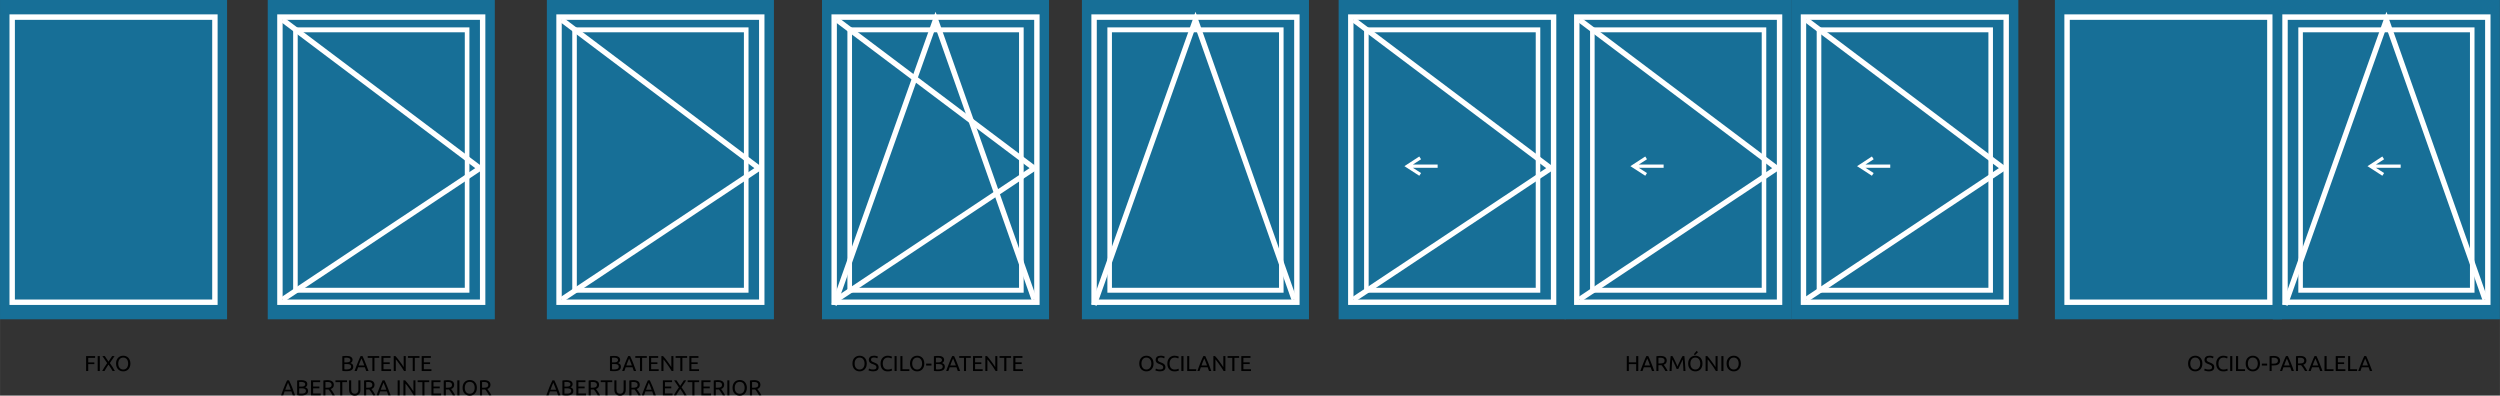 <?xml version="1.0" encoding="UTF-8"?>
<!DOCTYPE svg PUBLIC "-//W3C//DTD SVG 1.1//EN" "http://www.w3.org/Graphics/SVG/1.1/DTD/svg11.dtd">
<!-- Creator: CorelDRAW Home & Student X7 -->
<svg xmlns="http://www.w3.org/2000/svg" xml:space="preserve" width="326.241mm" height="51.628mm" version="1.1" style="shape-rendering:geometricPrecision; text-rendering:geometricPrecision; image-rendering:optimizeQuality; fill-rule:evenodd; clip-rule:evenodd"
viewBox="0 0 35146 5562"
 xmlns:xlink="http://www.w3.org/1999/xlink">
 <rect x="0" y="0" width="35146" height="5562" fill="#333333" stroke="none"/>
 <defs>
  <style type="text/css">
   <![CDATA[
    .fil0 {fill:#176F97}
    .fil2 {fill:black;fill-rule:nonzero}
    .fil1 {fill:white;fill-rule:nonzero}
   ]]>
  </style>
 </defs>
 <g id="Layer_x0020_1">
  <rect class="fil0" width="3192" height="4489"/>
  <path class="fil1" d="M171 202l2850 0 38 0 0 38 0 4009 0 38 -38 0 -2850 0 -38 0 0 -38 0 -4009 0 -38 38 0zm2812 77l-2774 0 0 3932 2774 0 0 -3932z"/>
  <rect class="fil0" x="3764" width="3192" height="4489"/>
  <path class="fil1" d="M3935 202l2850 0 38 0 0 38 0 4009 0 38 -38 0 -2850 0 -38 0 0 -38 0 -4009 0 -38 38 0zm2812 77l-2774 0 0 3932 2774 0 0 -3932z"/>
  <path class="fil1" d="M4153 385l2413 0 33 0 0 34 0 3661 0 35 -33 0 -2413 0 -32 0 0 -35 0 -3661 0 -34 32 0zm2381 69l-2349 0 0 3592 2349 0 0 -3592z"/>
  <polygon class="fil1" points="3995,248 6770,2336 6813,2368 6768,2397 3994,4242 3952,4179 6681,2364 3950,309 "/>
  <rect class="fil0" x="7688" width="3192" height="4489"/>
  <path class="fil1" d="M7859 202l2850 0 38 0 0 38 0 4009 0 38 -38 0 -2850 0 -38 0 0 -38 0 -4009 0 -38 38 0zm2812 77l-2774 0 0 3932 2774 0 0 -3932z"/>
  <path class="fil1" d="M8077 385l2413 0 33 0 0 34 0 3661 0 35 -33 0 -2413 0 -32 0 0 -35 0 -3661 0 -34 32 0zm2381 69l-2349 0 0 3592 2349 0 0 -3592z"/>
  <polygon class="fil1" points="7919,248 10694,2336 10737,2368 10692,2397 7918,4242 7876,4179 10605,2364 7874,309 "/>
  <rect class="fil0" x="11556" width="3192" height="4489"/>
  <path class="fil1" d="M11727 202l2850 0 38 0 0 38 0 4009 0 38 -38 0 -2850 0 -38 0 0 -38 0 -4009 0 -38 38 0zm2812 77l-2774 0 0 3932 2774 0 0 -3932z"/>
  <path class="fil1" d="M11945 385l2414 0 32 0 0 34 0 3661 0 35 -32 0 -2414 0 -32 0 0 -35 0 -3661 0 -34 32 0zm2381 69l-2348 0 0 3592 2348 0 0 -3592z"/>
  <polygon class="fil1" points="11788,248 14562,2336 14605,2368 14560,2397 11786,4242 11744,4179 14474,2364 11742,309 "/>
  <polygon class="fil1" points="11691,4274 13116,266 13152,165 13188,266 14575,4198 14503,4223 13152,392 11763,4299 "/>
  <rect class="fil0" x="15210" width="3192" height="4489"/>
  <path class="fil1" d="M15381 202l2851 0 38 0 0 38 0 4009 0 38 -38 0 -2851 0 -38 0 0 -38 0 -4009 0 -38 38 0zm2813 77l-2775 0 0 3932 2775 0 0 -3932z"/>
  <path class="fil1" d="M15600 385l2413 0 32 0 0 34 0 3661 0 35 -32 0 -2413 0 -32 0 0 -35 0 -3661 0 -34 32 0zm2381 69l-2349 0 0 3592 2349 0 0 -3592z"/>
  <polygon class="fil1" points="15345,4274 16771,266 16807,165 16842,266 18229,4198 18158,4223 16806,392 15417,4299 "/>
  <rect class="fil0" x="18819" width="3192" height="4489"/>
  <path class="fil1" d="M18990 202l2851 0 38 0 0 38 0 4009 0 38 -38 0 -2851 0 -38 0 0 -38 0 -4009 0 -38 38 0zm2813 77l-2775 0 0 3932 2775 0 0 -3932z"/>
  <path class="fil1" d="M19209 385l2413 0 32 0 0 34 0 3661 0 35 -32 0 -2413 0 -32 0 0 -35 0 -3661 0 -34 32 0zm2381 69l-2349 0 0 3592 2349 0 0 -3592z"/>
  <polygon class="fil1" points="19051,248 21825,2336 21868,2368 21824,2397 19049,4242 19007,4179 21737,2364 19006,309 "/>
  <polygon class="fil1" points="19773,2355 19953,2471 19978,2433 19863,2359 20211,2359 20211,2313 19863,2313 19978,2239 19965,2219 19953,2200 19773,2317 19744,2336 "/>
  <rect class="fil0" x="21996" width="3192" height="4489"/>
  <path class="fil1" d="M22167 202l2851 0 38 0 0 38 0 4009 0 38 -38 0 -2851 0 -38 0 0 -38 0 -4009 0 -38 38 0zm2813 77l-2775 0 0 3932 2775 0 0 -3932z"/>
  <path class="fil1" d="M22386 385l2413 0 32 0 0 34 0 3661 0 35 -32 0 -2413 0 -32 0 0 -35 0 -3661 0 -34 32 0zm2381 69l-2349 0 0 3592 2349 0 0 -3592z"/>
  <polygon class="fil1" points="22228,248 25002,2336 25045,2368 25001,2397 22226,4242 22184,4179 24914,2364 22183,309 "/>
  <polygon class="fil1" points="22950,2355 23130,2471 23154,2433 23039,2359 23388,2359 23388,2313 23039,2313 23154,2239 23142,2219 23130,2200 22950,2317 22921,2336 "/>
  <rect class="fil0" x="25183" width="3192" height="4489"/>
  <path class="fil1" d="M25354 202l2850 0 38 0 0 38 0 4009 0 38 -38 0 -2850 0 -38 0 0 -38 0 -4009 0 -38 38 0zm2812 77l-2774 0 0 3932 2774 0 0 -3932z"/>
  <path class="fil1" d="M25573 385l2413 0 32 0 0 34 0 3661 0 35 -32 0 -2413 0 -33 0 0 -35 0 -3661 0 -34 33 0zm2381 69l-2349 0 0 3592 2349 0 0 -3592z"/>
  <polygon class="fil1" points="25415,248 28189,2336 28232,2368 28187,2397 25413,4242 25371,4179 28101,2364 25369,309 "/>
  <polygon class="fil1" points="26137,2355 26316,2471 26341,2433 26226,2359 26574,2359 26574,2313 26226,2313 26341,2239 26329,2219 26316,2200 26137,2317 26107,2336 "/>
  <rect class="fil0" x="28889" width="3192" height="4489"/>
  <path class="fil1" d="M29060 202l2851 0 38 0 0 38 0 4009 0 38 -38 0 -2851 0 -38 0 0 -38 0 -4009 0 -38 38 0zm2813 77l-2775 0 0 3932 2775 0 0 -3932z"/>
  <rect class="fil0" x="31953" width="3192" height="4489"/>
  <path class="fil1" d="M32124 202l2851 0 38 0 0 38 0 4009 0 38 -38 0 -2851 0 -38 0 0 -38 0 -4009 0 -38 38 0zm2813 77l-2775 0 0 3932 2775 0 0 -3932z"/>
  <path class="fil1" d="M32343 385l2413 0 32 0 0 34 0 3661 0 35 -32 0 -2413 0 -32 0 0 -35 0 -3661 0 -34 32 0zm2381 69l-2349 0 0 3592 2349 0 0 -3592z"/>
  <polygon class="fil1" points="32089,4274 33514,266 33550,165 33585,266 34973,4198 34901,4223 33549,392 32160,4299 "/>
  <polygon class="fil1" points="33313,2355 33492,2471 33517,2433 33402,2359 33750,2359 33750,2313 33402,2313 33517,2239 33504,2219 33492,2200 33313,2317 33283,2336 "/>
  <polygon class="fil2" points="1210,5216 1210,5006 1337,5006 1337,5031 1240,5031 1240,5095 1326,5095 1326,5119 1240,5119 1240,5216 "/>
  <polygon id="1" class="fil2" points="1373,5006 1403,5006 1403,5216 1373,5216 "/>
  <path id="2" class="fil2" d="M1582 5216c-3,-6 -7,-12 -11,-20 -4,-7 -9,-15 -14,-23 -5,-8 -11,-16 -16,-24 -5,-8 -11,-15 -16,-23 -5,8 -10,15 -16,23 -5,8 -10,16 -15,24 -5,8 -10,16 -14,23 -5,8 -8,14 -11,20l-33 0c9,-17 20,-36 32,-54 12,-18 25,-37 38,-57l-67 -99 34 0 52 78 51 -78 34 0 -66 98c13,20 26,39 39,57 12,19 23,37 32,55l-33 0z"/>
  <path id="3" class="fil2" d="M1631 5111c0,-18 3,-34 8,-48 6,-14 13,-25 22,-34 9,-9 20,-16 32,-21 13,-5 26,-7 40,-7 13,0 26,2 38,7 12,5 23,12 32,21 9,9 16,20 21,34 6,14 9,30 9,48 0,18 -3,34 -9,48 -5,13 -12,25 -21,34 -9,9 -20,16 -32,21 -12,5 -25,7 -38,7 -14,0 -27,-2 -40,-7 -12,-5 -23,-12 -32,-21 -9,-9 -16,-21 -22,-34 -5,-14 -8,-30 -8,-48zm31 0c0,13 2,24 5,35 3,10 8,19 14,26 6,8 13,13 22,17 8,4 18,6 29,6 11,0 20,-2 29,-6 8,-4 16,-9 22,-17 6,-7 10,-16 13,-26 4,-11 5,-22 5,-35 0,-13 -1,-24 -5,-35 -3,-10 -7,-19 -13,-26 -6,-8 -14,-13 -22,-17 -9,-4 -18,-6 -29,-6 -11,0 -21,2 -29,6 -9,4 -16,9 -22,17 -6,7 -11,16 -14,26 -3,11 -5,22 -5,35z"/>
  <path class="fil2" d="M4869 5218c-4,0 -9,0 -14,0 -5,0 -10,-1 -15,-1 -5,0 -10,-1 -14,-1 -5,-1 -10,-2 -14,-3l0 -204c4,-1 9,-2 14,-3 4,0 9,-1 14,-1 5,-1 10,-1 15,-1 5,0 10,0 14,0 12,0 23,1 34,2 11,2 20,5 28,10 7,4 14,10 18,17 5,7 7,16 7,26 0,12 -3,21 -8,28 -6,8 -13,13 -22,17 12,4 22,9 29,17 7,8 11,19 11,34 0,21 -8,37 -23,47 -16,11 -40,16 -74,16zm-28 -100l0 74c3,1 5,1 8,1 3,0 6,0 10,1 3,0 7,0 12,0 9,0 17,-1 25,-2 7,-1 14,-3 20,-6 6,-3 11,-7 14,-12 4,-5 6,-11 6,-19 0,-7 -2,-13 -4,-17 -3,-5 -7,-9 -12,-12 -5,-3 -11,-5 -17,-6 -7,-1 -15,-2 -24,-2l-38 0zm0 -23l31 0c8,0 15,-1 21,-2 7,-1 12,-3 17,-5 5,-3 8,-7 11,-11 3,-4 4,-9 4,-16 0,-6 -1,-11 -4,-15 -3,-4 -7,-8 -12,-10 -5,-3 -10,-5 -17,-6 -7,-1 -14,-2 -21,-2 -8,0 -14,0 -18,1 -4,0 -8,0 -12,0l0 66z"/>
  <path id="1" class="fil2" d="M5148 5216c-3,-9 -6,-18 -9,-26 -3,-9 -6,-18 -10,-27l-95 0 -19 53 -31 0c8,-22 16,-42 23,-61 7,-19 14,-37 21,-54 6,-17 13,-34 20,-49 7,-16 14,-31 21,-46l27 0c7,15 14,30 21,46 7,15 13,32 20,49 7,17 14,35 21,54 7,19 15,39 23,61l-33 0zm-27 -78c-7,-17 -13,-34 -19,-51 -7,-16 -14,-32 -20,-47 -7,15 -14,31 -21,47 -6,17 -12,34 -19,51l79 0z"/>
  <polygon id="2" class="fil2" points="5331,5006 5331,5031 5264,5031 5264,5216 5235,5216 5235,5031 5169,5031 5169,5006 "/>
  <polygon id="3" class="fil2" points="5362,5216 5362,5006 5490,5006 5490,5031 5391,5031 5391,5094 5479,5094 5479,5118 5391,5118 5391,5191 5498,5191 5498,5216 "/>
  <path id="4" class="fil2" d="M5680 5216c-5,-7 -10,-15 -16,-25 -5,-9 -12,-19 -18,-29 -7,-10 -14,-20 -21,-30 -7,-11 -15,-21 -22,-30 -7,-10 -14,-19 -20,-28 -7,-8 -13,-16 -19,-22l0 164 -29 0 0 -210 24 0c9,10 19,22 30,35 11,14 22,28 32,42 11,14 21,28 31,42 9,14 17,26 23,37l0 -156 29 0 0 210 -24 0z"/>
  <polygon id="5" class="fil2" points="5897,5006 5897,5031 5831,5031 5831,5216 5802,5216 5802,5031 5735,5031 5735,5006 "/>
  <polygon id="6" class="fil2" points="5928,5216 5928,5006 6057,5006 6057,5031 5958,5031 5958,5094 6046,5094 6046,5118 5958,5118 5958,5191 6065,5191 6065,5216 "/>
  <path id="7" class="fil2" d="M4116 5557c-3,-9 -7,-18 -10,-27 -3,-8 -6,-17 -9,-27l-96 0 -19 54 -31 0c9,-22 16,-43 23,-62 7,-19 14,-37 21,-54 7,-17 14,-33 20,-48 7,-16 14,-31 21,-46l27 0c8,15 15,30 21,46 7,15 14,31 21,48 6,17 13,35 20,54 7,19 15,40 23,62l-32 0zm-28 -78c-6,-17 -13,-35 -19,-51 -6,-17 -13,-32 -20,-48 -7,16 -14,31 -20,48 -7,16 -13,34 -19,51l78 0z"/>
  <path id="8" class="fil2" d="M4234 5559c-5,0 -9,0 -14,0 -5,0 -10,-1 -15,-1 -5,-1 -10,-1 -15,-2 -5,0 -9,-1 -13,-2l0 -204c4,-1 8,-2 13,-3 5,0 10,-1 15,-1 5,-1 10,-1 15,-1 5,0 9,-1 13,-1 12,0 24,1 35,3 10,2 19,5 27,9 8,5 14,11 19,18 4,7 6,15 6,26 0,11 -2,21 -8,28 -5,8 -13,13 -22,17 13,3 22,9 30,17 7,8 11,19 11,34 0,21 -8,37 -24,47 -15,11 -40,16 -73,16zm-28 -100l0 74c2,0 5,1 8,1 3,0 6,0 9,0 4,0 8,0 12,0 9,0 17,0 25,-1 8,-1 15,-3 21,-6 6,-3 10,-7 14,-12 3,-5 5,-11 5,-19 0,-7 -1,-13 -4,-18 -2,-4 -6,-8 -11,-11 -5,-3 -11,-5 -18,-6 -7,-1 -15,-2 -23,-2l-38 0zm0 -24l31 0c7,0 14,0 21,-1 6,-1 12,-3 17,-6 4,-2 8,-6 11,-10 3,-4 4,-10 4,-16 0,-6 -2,-11 -4,-15 -3,-5 -7,-8 -12,-10 -5,-3 -11,-5 -18,-6 -6,-1 -13,-2 -21,-2 -7,0 -13,0 -17,0 -5,1 -9,1 -12,1l0 65z"/>
  <polygon id="9" class="fil2" points="4372,5557 4372,5347 4501,5347 4501,5372 4402,5372 4402,5434 4490,5434 4490,5459 4402,5459 4402,5532 4508,5532 4508,5557 "/>
  <path id="10" class="fil2" d="M4649 5469c3,4 7,9 12,16 5,7 10,14 16,22 5,8 10,16 15,25 5,9 10,17 14,25l-33 0c-4,-7 -8,-15 -13,-23 -5,-8 -10,-16 -14,-23 -5,-7 -10,-14 -15,-20 -5,-6 -9,-12 -13,-16 -2,0 -5,0 -8,0 -3,0 -5,0 -8,0l-27 0 0 82 -29 0 0 -207c8,-2 17,-4 28,-4 10,-1 19,-2 28,-2 29,0 52,6 67,17 16,11 24,28 24,50 0,14 -4,26 -11,36 -8,10 -19,17 -33,22zm-45 -99c-12,0 -22,1 -29,1l0 80 21 0c10,0 20,-1 28,-2 8,-1 15,-3 20,-6 6,-3 10,-7 13,-12 3,-5 5,-12 5,-20 0,-8 -2,-15 -5,-20 -3,-5 -7,-9 -12,-12 -5,-4 -11,-6 -18,-7 -7,-1 -15,-2 -23,-2z"/>
  <polygon id="11" class="fil2" points="4878,5347 4878,5372 4812,5372 4812,5557 4782,5557 4782,5372 4716,5372 4716,5347 "/>
  <path id="12" class="fil2" d="M4987 5562c-13,0 -25,-2 -36,-7 -10,-4 -18,-10 -24,-17 -7,-7 -12,-16 -15,-26 -3,-10 -5,-21 -5,-33l0 -132 30 0 0 129c0,21 5,36 14,45 9,10 21,15 36,15 8,0 15,-1 21,-4 6,-2 11,-6 16,-11 4,-4 8,-11 10,-18 3,-8 4,-17 4,-27l0 -129 29 0 0 132c0,12 -1,23 -4,33 -4,10 -8,19 -15,26 -7,7 -15,13 -25,17 -10,5 -22,7 -36,7z"/>
  <path id="13" class="fil2" d="M5221 5469c3,4 7,9 12,16 5,7 11,14 16,22 5,8 10,16 15,25 6,9 10,17 14,25l-33 0c-4,-7 -8,-15 -13,-23 -5,-8 -9,-16 -14,-23 -5,-7 -10,-14 -15,-20 -4,-6 -9,-12 -13,-16 -2,0 -5,0 -8,0 -2,0 -5,0 -8,0l-26 0 0 82 -30 0 0 -207c8,-2 18,-4 28,-4 10,-1 20,-2 28,-2 30,0 52,6 68,17 15,11 23,28 23,50 0,14 -4,26 -11,36 -8,10 -18,17 -33,22zm-45 -99c-12,0 -22,1 -28,1l0 80 21 0c10,0 19,-1 27,-2 8,-1 15,-3 20,-6 6,-3 10,-7 13,-12 3,-5 5,-12 5,-20 0,-8 -2,-15 -5,-20 -3,-5 -7,-9 -12,-12 -5,-4 -11,-6 -18,-7 -7,-1 -15,-2 -23,-2z"/>
  <path id="14" class="fil2" d="M5459 5557c-4,-9 -7,-18 -10,-27 -3,-8 -6,-17 -10,-27l-95 0 -19 54 -31 0c8,-22 16,-43 23,-62 7,-19 14,-37 21,-54 7,-17 13,-33 20,-48 7,-16 14,-31 21,-46l27 0c7,15 14,30 21,46 7,15 13,31 20,48 7,17 14,35 21,54 7,19 15,40 23,62l-32 0zm-28 -78c-7,-17 -13,-35 -19,-51 -7,-17 -13,-32 -20,-48 -7,16 -14,31 -21,48 -6,16 -12,34 -19,51l79 0z"/>
  <polygon id="15" class="fil2" points="5590,5347 5619,5347 5619,5557 5590,5557 "/>
  <path id="16" class="fil2" d="M5816 5557c-5,-7 -10,-16 -16,-25 -5,-9 -12,-19 -18,-29 -7,-10 -14,-20 -21,-31 -7,-10 -14,-20 -21,-29 -8,-10 -14,-19 -21,-28 -7,-8 -13,-16 -19,-22l0 164 -29 0 0 -210 24 0c9,10 20,22 30,35 11,13 22,27 33,42 10,14 20,28 30,42 9,14 17,26 24,37l0 -156 28 0 0 210 -24 0z"/>
  <polygon id="17" class="fil2" points="6034,5347 6034,5372 5967,5372 5967,5557 5938,5557 5938,5372 5871,5372 5871,5347 "/>
  <polygon id="18" class="fil2" points="6065,5557 6065,5347 6193,5347 6193,5372 6094,5372 6094,5434 6182,5434 6182,5459 6094,5459 6094,5532 6201,5532 6201,5557 "/>
  <path id="19" class="fil2" d="M6341 5469c3,4 8,9 13,16 4,7 10,14 15,22 5,8 10,16 16,25 5,9 9,17 13,25l-32 0c-5,-7 -9,-15 -14,-23 -4,-8 -9,-16 -14,-23 -5,-7 -10,-14 -15,-20 -4,-6 -9,-12 -12,-16 -3,0 -6,0 -9,0 -2,0 -5,0 -8,0l-26 0 0 82 -30 0 0 -207c8,-2 18,-4 28,-4 10,-1 20,-2 28,-2 30,0 52,6 68,17 15,11 23,28 23,50 0,14 -4,26 -11,36 -8,10 -18,17 -33,22zm-44 -99c-13,0 -23,1 -29,1l0 80 21 0c10,0 19,-1 27,-2 8,-1 15,-3 21,-6 5,-3 9,-7 12,-12 3,-5 5,-12 5,-20 0,-8 -2,-15 -5,-20 -3,-5 -7,-9 -12,-12 -5,-4 -11,-6 -18,-7 -7,-1 -15,-2 -22,-2z"/>
  <polygon id="20" class="fil2" points="6429,5347 6459,5347 6459,5557 6429,5557 "/>
  <path id="21" class="fil2" d="M6503 5452c0,-18 2,-34 8,-48 5,-14 12,-25 22,-34 9,-10 20,-17 32,-21 12,-5 25,-7 39,-7 13,0 26,2 38,7 12,4 23,11 32,21 9,9 16,20 22,34 5,14 8,30 8,48 0,18 -3,34 -8,48 -6,13 -13,25 -22,34 -9,9 -20,16 -32,21 -12,5 -25,7 -38,7 -14,0 -27,-2 -39,-7 -12,-5 -23,-12 -32,-21 -10,-9 -17,-21 -22,-34 -6,-14 -8,-30 -8,-48zm31 0c0,13 1,24 5,35 3,10 7,19 13,26 6,8 14,13 22,17 9,4 19,6 29,6 11,0 21,-2 29,-6 9,-4 16,-9 22,-17 6,-7 11,-16 14,-26 3,-11 5,-22 5,-35 0,-13 -2,-25 -5,-35 -3,-10 -8,-19 -14,-27 -6,-7 -13,-13 -22,-16 -8,-4 -18,-6 -29,-6 -10,0 -20,2 -29,6 -8,3 -16,9 -22,16 -6,8 -10,17 -13,27 -4,10 -5,22 -5,35z"/>
  <path id="22" class="fil2" d="M6851 5469c3,4 7,9 12,16 5,7 10,14 15,22 6,8 11,16 16,25 5,9 10,17 13,25l-32 0c-4,-7 -8,-15 -13,-23 -5,-8 -10,-16 -15,-23 -4,-7 -9,-14 -14,-20 -5,-6 -9,-12 -13,-16 -3,0 -5,0 -8,0 -3,0 -6,0 -8,0l-27 0 0 82 -29 0 0 -207c8,-2 17,-4 28,-4 10,-1 19,-2 28,-2 29,0 52,6 67,17 16,11 24,28 24,50 0,14 -4,26 -12,36 -7,10 -18,17 -32,22zm-45 -99c-12,0 -22,1 -29,1l0 80 21 0c10,0 19,-1 28,-2 8,-1 15,-3 20,-6 6,-3 10,-7 13,-12 3,-5 5,-12 5,-20 0,-8 -2,-15 -5,-20 -3,-5 -7,-9 -12,-12 -5,-4 -12,-6 -19,-7 -7,-1 -14,-2 -22,-2z"/>
  <path class="fil2" d="M8632 5218c-5,0 -9,0 -14,0 -5,0 -10,-1 -15,-1 -5,0 -10,-1 -15,-1 -5,-1 -9,-2 -13,-3l0 -204c4,-1 8,-2 13,-3 5,0 10,-1 15,-1 5,-1 10,-1 15,-1 4,0 9,0 13,0 12,0 24,1 34,2 11,2 20,5 28,10 8,4 14,10 18,17 5,7 7,16 7,26 0,12 -3,21 -8,28 -5,8 -13,13 -22,17 12,4 22,9 30,17 7,8 11,19 11,34 0,21 -8,37 -24,47 -15,11 -40,16 -73,16zm-28 -100l0 74c2,1 5,1 8,1 2,0 6,0 9,1 4,0 8,0 12,0 9,0 17,-1 25,-2 8,-1 15,-3 21,-6 6,-3 10,-7 14,-12 3,-5 5,-11 5,-19 0,-7 -1,-13 -4,-17 -2,-5 -6,-9 -11,-12 -5,-3 -11,-5 -18,-6 -7,-1 -15,-2 -23,-2l-38 0zm0 -23l31 0c7,0 14,-1 21,-2 6,-1 12,-3 16,-5 5,-3 9,-7 12,-11 2,-4 4,-9 4,-16 0,-6 -2,-11 -4,-15 -3,-4 -7,-8 -12,-10 -5,-3 -11,-5 -18,-6 -6,-1 -13,-2 -21,-2 -7,0 -13,0 -18,1 -4,0 -8,0 -11,0l0 66z"/>
  <path id="1" class="fil2" d="M8911 5216c-4,-9 -7,-18 -10,-26 -3,-9 -6,-18 -9,-27l-96 0 -19 53 -31 0c9,-22 16,-42 23,-61 7,-19 14,-37 21,-54 7,-17 14,-34 20,-49 7,-16 14,-31 21,-46l27 0c8,15 15,30 21,46 7,15 14,32 21,49 6,17 13,35 20,54 7,19 15,39 23,61l-32 0zm-28 -78c-6,-17 -13,-34 -19,-51 -6,-16 -13,-32 -20,-47 -7,15 -14,31 -20,47 -7,17 -13,34 -19,51l78 0z"/>
  <polygon id="2" class="fil2" points="9093,5006 9093,5031 9027,5031 9027,5216 8997,5216 8997,5031 8931,5031 8931,5006 "/>
  <polygon id="3" class="fil2" points="9124,5216 9124,5006 9253,5006 9253,5031 9154,5031 9154,5094 9242,5094 9242,5118 9154,5118 9154,5191 9260,5191 9260,5216 "/>
  <path id="4" class="fil2" d="M9442 5216c-4,-7 -9,-15 -15,-25 -6,-9 -12,-19 -19,-29 -7,-10 -14,-20 -21,-30 -7,-11 -14,-21 -21,-30 -7,-10 -14,-19 -21,-28 -7,-8 -13,-16 -18,-22l0 164 -29 0 0 -210 23 0c10,10 20,22 31,35 10,14 21,28 32,42 11,14 21,28 30,42 9,14 17,26 24,37l0 -156 29 0 0 210 -25 0z"/>
  <polygon id="5" class="fil2" points="9660,5006 9660,5031 9593,5031 9593,5216 9564,5216 9564,5031 9498,5031 9498,5006 "/>
  <polygon id="6" class="fil2" points="9691,5216 9691,5006 9819,5006 9819,5031 9720,5031 9720,5094 9808,5094 9808,5118 9720,5118 9720,5191 9827,5191 9827,5216 "/>
  <path id="7" class="fil2" d="M7845 5557c-3,-9 -6,-18 -9,-27 -3,-8 -7,-17 -10,-27l-95 0 -19 54 -31 0c8,-22 16,-43 23,-62 7,-19 14,-37 20,-54 7,-17 14,-33 21,-48 6,-16 13,-31 21,-46l27 0c7,15 14,30 21,46 6,15 13,31 20,48 7,17 14,35 21,54 7,19 14,40 23,62l-33 0zm-27 -78c-7,-17 -13,-35 -20,-51 -6,-17 -13,-32 -20,-48 -7,16 -13,31 -20,48 -6,16 -13,34 -19,51l79 0z"/>
  <path id="8" class="fil2" d="M7963 5559c-4,0 -9,0 -14,0 -5,0 -10,-1 -15,-1 -5,-1 -10,-1 -15,-2 -4,0 -9,-1 -13,-2l0 -204c4,-1 9,-2 13,-3 5,0 10,-1 15,-1 5,-1 10,-1 15,-1 5,0 9,-1 14,-1 12,0 23,1 34,3 10,2 20,5 28,9 7,5 13,11 18,18 4,7 7,15 7,26 0,11 -3,21 -9,28 -5,8 -12,13 -21,17 12,3 22,9 29,17 7,8 11,19 11,34 0,21 -8,37 -23,47 -16,11 -40,16 -74,16zm-28 -100l0 74c3,0 5,1 8,1 3,0 6,0 9,0 4,0 8,0 13,0 8,0 17,0 25,-1 7,-1 14,-3 20,-6 6,-3 11,-7 14,-12 4,-5 6,-11 6,-19 0,-7 -2,-13 -4,-18 -3,-4 -7,-8 -12,-11 -5,-3 -11,-5 -18,-6 -6,-1 -14,-2 -23,-2l-38 0zm0 -24l31 0c8,0 14,0 21,-1 6,-1 12,-3 17,-6 5,-2 8,-6 11,-10 3,-4 4,-10 4,-16 0,-6 -1,-11 -4,-15 -3,-5 -7,-8 -12,-10 -5,-3 -11,-5 -17,-6 -7,-1 -14,-2 -22,-2 -7,0 -13,0 -17,0 -4,1 -8,1 -12,1l0 65z"/>
  <polygon id="9" class="fil2" points="8102,5557 8102,5347 8230,5347 8230,5372 8131,5372 8131,5434 8219,5434 8219,5459 8131,5459 8131,5532 8238,5532 8238,5557 "/>
  <path id="10" class="fil2" d="M8378 5469c4,4 8,9 13,16 5,7 10,14 15,22 5,8 10,16 16,25 5,9 9,17 13,25l-32 0c-4,-7 -9,-15 -14,-23 -4,-8 -9,-16 -14,-23 -5,-7 -10,-14 -15,-20 -4,-6 -9,-12 -12,-16 -3,0 -6,0 -8,0 -3,0 -6,0 -9,0l-26 0 0 82 -30 0 0 -207c9,-2 18,-4 28,-4 10,-1 20,-2 28,-2 30,0 52,6 68,17 15,11 23,28 23,50 0,14 -4,26 -11,36 -7,10 -18,17 -33,22zm-44 -99c-13,0 -23,1 -29,1l0 80 21 0c10,0 19,-1 27,-2 8,-1 15,-3 21,-6 5,-3 9,-7 12,-12 4,-5 5,-12 5,-20 0,-8 -1,-15 -5,-20 -3,-5 -7,-9 -12,-12 -5,-4 -11,-6 -18,-7 -7,-1 -15,-2 -22,-2z"/>
  <polygon id="11" class="fil2" points="8607,5347 8607,5372 8541,5372 8541,5557 8511,5557 8511,5372 8445,5372 8445,5347 "/>
  <path id="12" class="fil2" d="M8717 5562c-14,0 -26,-2 -36,-7 -10,-4 -19,-10 -25,-17 -7,-7 -11,-16 -15,-26 -3,-10 -4,-21 -4,-33l0 -132 29 0 0 129c0,21 5,36 14,45 9,10 22,15 37,15 7,0 14,-1 20,-4 6,-2 12,-6 16,-11 5,-4 8,-11 10,-18 3,-8 4,-17 4,-27l0 -129 30 0 0 132c0,12 -2,23 -5,33 -3,10 -8,19 -15,26 -6,7 -15,13 -25,17 -10,5 -22,7 -35,7z"/>
  <path id="13" class="fil2" d="M8950 5469c4,4 8,9 13,16 5,7 10,14 15,22 5,8 11,16 16,25 5,9 9,17 13,25l-32 0c-4,-7 -9,-15 -13,-23 -5,-8 -10,-16 -15,-23 -5,-7 -10,-14 -14,-20 -5,-6 -9,-12 -13,-16 -3,0 -6,0 -8,0 -3,0 -6,0 -9,0l-26 0 0 82 -30 0 0 -207c9,-2 18,-4 28,-4 10,-1 20,-2 28,-2 30,0 52,6 68,17 15,11 23,28 23,50 0,14 -3,26 -11,36 -7,10 -18,17 -33,22zm-44 -99c-13,0 -22,1 -29,1l0 80 21 0c10,0 19,-1 27,-2 8,-1 15,-3 21,-6 5,-3 10,-7 13,-12 3,-5 4,-12 4,-20 0,-8 -1,-15 -4,-20 -3,-5 -7,-9 -13,-12 -5,-4 -11,-6 -18,-7 -7,-1 -14,-2 -22,-2z"/>
  <path id="14" class="fil2" d="M9188 5557c-4,-9 -7,-18 -10,-27 -3,-8 -6,-17 -9,-27l-96 0 -19 54 -31 0c9,-22 16,-43 23,-62 7,-19 14,-37 21,-54 7,-17 14,-33 20,-48 7,-16 14,-31 21,-46l27 0c8,15 15,30 21,46 7,15 14,31 21,48 6,17 13,35 20,54 7,19 15,40 23,62l-32 0zm-28 -78c-6,-17 -13,-35 -19,-51 -6,-17 -13,-32 -20,-48 -7,16 -14,31 -20,48 -7,16 -13,34 -19,51l78 0z"/>
  <polygon id="15" class="fil2" points="9319,5557 9319,5347 9448,5347 9448,5372 9348,5372 9348,5434 9437,5434 9437,5459 9348,5459 9348,5532 9455,5532 9455,5557 "/>
  <path id="16" class="fil2" d="M9619 5557c-3,-6 -7,-13 -11,-20 -4,-7 -9,-15 -14,-23 -5,-8 -10,-16 -16,-24 -5,-8 -10,-16 -16,-23 -5,7 -10,15 -15,23 -6,8 -11,16 -16,24 -5,8 -10,16 -14,23 -4,7 -8,14 -11,20l-33 0c10,-18 20,-36 32,-54 12,-19 25,-38 39,-57l-68 -99 34 0 52 78 52 -78 33 0 -66 98c14,19 27,39 39,57 12,19 23,37 32,55l-33 0z"/>
  <polygon id="17" class="fil2" points="9829,5347 9829,5372 9763,5372 9763,5557 9733,5557 9733,5372 9667,5372 9667,5347 "/>
  <polygon id="18" class="fil2" points="9860,5557 9860,5347 9989,5347 9989,5372 9890,5372 9890,5434 9978,5434 9978,5459 9890,5459 9890,5532 9996,5532 9996,5557 "/>
  <path id="19" class="fil2" d="M10137 5469c3,4 7,9 12,16 5,7 10,14 15,22 6,8 11,16 16,25 5,9 10,17 13,25l-32 0c-4,-7 -8,-15 -13,-23 -5,-8 -10,-16 -15,-23 -4,-7 -9,-14 -14,-20 -5,-6 -9,-12 -13,-16 -3,0 -5,0 -8,0 -3,0 -5,0 -8,0l-27 0 0 82 -29 0 0 -207c8,-2 17,-4 28,-4 10,-1 19,-2 28,-2 29,0 52,6 67,17 16,11 24,28 24,50 0,14 -4,26 -12,36 -7,10 -18,17 -32,22zm-45 -99c-12,0 -22,1 -29,1l0 80 21 0c10,0 19,-1 28,-2 8,-1 15,-3 20,-6 6,-3 10,-7 13,-12 3,-5 5,-12 5,-20 0,-8 -2,-15 -5,-20 -3,-5 -7,-9 -12,-12 -5,-4 -12,-6 -19,-7 -7,-1 -14,-2 -22,-2z"/>
  <polygon id="20" class="fil2" points="10225,5347 10254,5347 10254,5557 10225,5557 "/>
  <path id="21" class="fil2" d="M10298 5452c0,-18 3,-34 8,-48 6,-14 13,-25 22,-34 9,-10 20,-17 32,-21 13,-5 26,-7 39,-7 14,0 27,2 39,7 12,4 23,11 32,21 9,9 16,20 21,34 6,14 9,30 9,48 0,18 -3,34 -9,48 -5,13 -12,25 -21,34 -9,9 -20,16 -32,21 -12,5 -25,7 -39,7 -13,0 -26,-2 -39,-7 -12,-5 -23,-12 -32,-21 -9,-9 -16,-21 -22,-34 -5,-14 -8,-30 -8,-48zm31 0c0,13 2,24 5,35 3,10 8,19 14,26 6,8 13,13 22,17 8,4 18,6 29,6 11,0 20,-2 29,-6 8,-4 16,-9 22,-17 5,-7 10,-16 13,-26 4,-11 5,-22 5,-35 0,-13 -1,-25 -5,-35 -3,-10 -8,-19 -13,-27 -6,-7 -14,-13 -22,-16 -9,-4 -18,-6 -29,-6 -11,0 -21,2 -29,6 -9,3 -16,9 -22,16 -6,8 -11,17 -14,27 -3,10 -5,22 -5,35z"/>
  <path id="22" class="fil2" d="M10646 5469c4,4 8,9 13,16 5,7 10,14 15,22 5,8 11,16 16,25 5,9 9,17 13,25l-32 0c-4,-7 -9,-15 -14,-23 -4,-8 -9,-16 -14,-23 -5,-7 -10,-14 -14,-20 -5,-6 -9,-12 -13,-16 -3,0 -6,0 -8,0 -3,0 -6,0 -9,0l-26 0 0 82 -30 0 0 -207c9,-2 18,-4 28,-4 10,-1 20,-2 28,-2 30,0 52,6 68,17 15,11 23,28 23,50 0,14 -4,26 -11,36 -7,10 -18,17 -33,22zm-44 -99c-13,0 -23,1 -29,1l0 80 21 0c10,0 19,-1 27,-2 8,-1 15,-3 21,-6 5,-3 10,-7 13,-12 3,-5 4,-12 4,-20 0,-8 -1,-15 -4,-20 -3,-5 -8,-9 -13,-12 -5,-4 -11,-6 -18,-7 -7,-1 -14,-2 -22,-2z"/>
  <path class="fil2" d="M11984 5111c0,-18 2,-34 8,-48 5,-14 12,-25 22,-34 9,-9 19,-16 32,-21 12,-5 25,-7 39,-7 13,0 26,2 38,7 12,5 23,12 32,21 9,9 16,20 22,34 5,14 8,30 8,48 0,18 -3,34 -8,48 -6,13 -13,25 -22,34 -9,9 -20,16 -32,21 -12,5 -25,7 -38,7 -14,0 -27,-2 -39,-7 -13,-5 -23,-12 -32,-21 -10,-9 -17,-21 -22,-34 -6,-14 -8,-30 -8,-48zm31 0c0,13 1,24 4,35 4,10 8,19 14,26 6,8 14,13 22,17 9,4 18,6 29,6 11,0 21,-2 29,-6 9,-4 16,-9 22,-17 6,-7 10,-16 14,-26 3,-11 5,-22 5,-35 0,-13 -2,-24 -5,-35 -4,-10 -8,-19 -14,-26 -6,-8 -13,-13 -22,-17 -8,-4 -18,-6 -29,-6 -11,0 -20,2 -29,6 -8,4 -16,9 -22,17 -6,7 -10,16 -14,26 -3,11 -4,22 -4,35z"/>
  <path id="1" class="fil2" d="M12275 5195c30,0 46,-10 46,-31 0,-7 -2,-12 -4,-17 -3,-4 -7,-8 -11,-12 -5,-3 -10,-6 -16,-8 -6,-3 -13,-5 -19,-8 -8,-2 -15,-5 -22,-8 -7,-4 -13,-8 -18,-12 -5,-5 -9,-10 -12,-17 -3,-6 -5,-13 -5,-22 0,-19 7,-33 19,-44 13,-10 30,-15 52,-15 13,0 25,1 35,4 10,3 18,6 23,9l-10 24c-4,-3 -10,-5 -19,-8 -8,-2 -18,-4 -29,-4 -6,0 -11,1 -16,2 -5,1 -9,3 -12,6 -4,2 -7,5 -9,9 -2,4 -3,8 -3,13 0,6 1,11 3,15 2,3 5,7 9,10 5,3 9,5 15,8 5,2 11,5 17,7 10,4 18,7 25,11 8,4 15,8 20,13 6,5 10,11 13,18 3,7 5,16 5,26 0,18 -7,32 -20,42 -14,10 -33,15 -57,15 -9,0 -16,-1 -23,-2 -7,-1 -14,-2 -19,-4 -6,-1 -10,-3 -14,-4 -4,-2 -7,-4 -10,-5l9 -24c5,2 12,5 22,9 9,3 21,4 35,4z"/>
  <path id="2" class="fil2" d="M12478 5221c-15,0 -28,-2 -41,-7 -12,-5 -22,-12 -31,-22 -9,-9 -15,-20 -20,-34 -5,-14 -7,-29 -7,-47 0,-18 2,-33 8,-47 5,-14 12,-25 22,-35 9,-9 19,-16 32,-21 12,-5 25,-7 38,-7 9,0 17,1 24,2 7,1 13,2 18,4 5,2 10,3 13,5 3,1 5,3 7,3l-9 25c-2,-1 -4,-3 -8,-4 -3,-2 -7,-3 -12,-4 -4,-2 -9,-3 -14,-4 -5,-1 -10,-1 -16,-1 -11,0 -21,2 -30,6 -9,3 -16,9 -22,16 -7,8 -12,16 -15,27 -3,10 -5,22 -5,35 0,13 2,24 5,34 2,11 7,20 13,27 6,7 13,13 22,17 9,4 19,6 31,6 13,0 24,-1 33,-4 9,-3 16,-5 20,-8l8 25c-1,1 -4,2 -8,3 -3,2 -8,3 -13,5 -6,1 -12,2 -19,4 -8,1 -16,1 -24,1z"/>
  <polygon id="3" class="fil2" points="12576,5006 12605,5006 12605,5216 12576,5216 "/>
  <polygon id="4" class="fil2" points="12784,5191 12784,5216 12658,5216 12658,5006 12687,5006 12687,5191 "/>
  <path id="5" class="fil2" d="M12793 5111c0,-18 3,-34 8,-48 6,-14 13,-25 22,-34 9,-9 20,-16 32,-21 13,-5 26,-7 39,-7 14,0 27,2 39,7 12,5 23,12 32,21 9,9 16,20 21,34 6,14 8,30 8,48 0,18 -2,34 -8,48 -5,13 -12,25 -21,34 -9,9 -20,16 -32,21 -12,5 -25,7 -39,7 -13,0 -26,-2 -39,-7 -12,-5 -23,-12 -32,-21 -9,-9 -16,-21 -22,-34 -5,-14 -8,-30 -8,-48zm31 0c0,13 2,24 5,35 3,10 8,19 14,26 6,8 13,13 22,17 8,4 18,6 29,6 11,0 20,-2 29,-6 8,-4 15,-9 21,-17 6,-7 11,-16 14,-26 4,-11 5,-22 5,-35 0,-13 -1,-24 -5,-35 -3,-10 -8,-19 -14,-26 -6,-8 -13,-13 -21,-17 -9,-4 -18,-6 -29,-6 -11,0 -21,2 -29,6 -9,4 -16,9 -22,17 -6,7 -11,16 -14,26 -3,11 -5,22 -5,35z"/>
  <polygon id="6" class="fil2" points="13020,5112 13095,5112 13095,5139 13020,5139 "/>
  <path id="7" class="fil2" d="M13186 5218c-4,0 -9,0 -14,0 -5,0 -10,-1 -15,-1 -5,0 -10,-1 -14,-1 -5,-1 -10,-2 -14,-3l0 -204c4,-1 9,-2 14,-3 4,0 9,-1 14,-1 5,-1 10,-1 15,-1 5,0 9,0 14,0 12,0 23,1 34,2 11,2 20,5 28,10 7,4 14,10 18,17 4,7 7,16 7,26 0,12 -3,21 -9,28 -5,8 -12,13 -21,17 12,4 22,9 29,17 7,8 11,19 11,34 0,21 -8,37 -23,47 -16,11 -40,16 -74,16zm-28 -100l0 74c3,1 5,1 8,1 3,0 6,0 10,1 3,0 7,0 12,0 9,0 17,-1 25,-2 7,-1 14,-3 20,-6 6,-3 11,-7 14,-12 4,-5 6,-11 6,-19 0,-7 -2,-13 -4,-17 -3,-5 -7,-9 -12,-12 -5,-3 -11,-5 -18,-6 -6,-1 -14,-2 -23,-2l-38 0zm0 -23l31 0c8,0 15,-1 21,-2 7,-1 12,-3 17,-5 5,-3 8,-7 11,-11 3,-4 4,-9 4,-16 0,-6 -1,-11 -4,-15 -3,-4 -7,-8 -12,-10 -5,-3 -11,-5 -17,-6 -7,-1 -14,-2 -21,-2 -8,0 -14,0 -18,1 -4,0 -8,0 -12,0l0 66z"/>
  <path id="8" class="fil2" d="M13465 5216c-3,-9 -6,-18 -9,-26 -3,-9 -6,-18 -10,-27l-95 0 -19 53 -31 0c8,-22 16,-42 23,-61 7,-19 14,-37 21,-54 6,-17 13,-34 20,-49 6,-16 13,-31 21,-46l27 0c7,15 14,30 21,46 6,15 13,32 20,49 7,17 14,35 21,54 7,19 15,39 23,61l-33 0zm-27 -78c-7,-17 -13,-34 -20,-51 -6,-16 -13,-32 -19,-47 -8,15 -14,31 -21,47 -6,17 -12,34 -19,51l79 0z"/>
  <polygon id="9" class="fil2" points="13648,5006 13648,5031 13581,5031 13581,5216 13552,5216 13552,5031 13485,5031 13485,5006 "/>
  <polygon id="10" class="fil2" points="13679,5216 13679,5006 13807,5006 13807,5031 13708,5031 13708,5094 13796,5094 13796,5118 13708,5118 13708,5191 13815,5191 13815,5216 "/>
  <path id="11" class="fil2" d="M13997 5216c-5,-7 -10,-15 -16,-25 -6,-9 -12,-19 -18,-29 -7,-10 -14,-20 -21,-30 -8,-11 -15,-21 -22,-30 -7,-10 -14,-19 -20,-28 -7,-8 -13,-16 -19,-22l0 164 -29 0 0 -210 24 0c9,10 19,22 30,35 11,14 22,28 32,42 11,14 21,28 30,42 10,14 18,26 24,37l0 -156 29 0 0 210 -24 0z"/>
  <polygon id="12" class="fil2" points="14214,5006 14214,5031 14148,5031 14148,5216 14118,5216 14118,5031 14052,5031 14052,5006 "/>
  <polygon id="13" class="fil2" points="14245,5216 14245,5006 14374,5006 14374,5031 14275,5031 14275,5094 14363,5094 14363,5118 14275,5118 14275,5191 14381,5191 14381,5216 "/>
  <path class="fil2" d="M16016 5111c0,-18 3,-34 8,-48 5,-14 13,-25 22,-34 9,-9 20,-16 32,-21 12,-5 25,-7 39,-7 14,0 27,2 39,7 12,5 22,12 31,21 9,9 17,20 22,34 5,14 8,30 8,48 0,18 -3,34 -8,48 -5,13 -13,25 -22,34 -9,9 -19,16 -31,21 -12,5 -25,7 -39,7 -14,0 -27,-2 -39,-7 -12,-5 -23,-12 -32,-21 -9,-9 -17,-21 -22,-34 -5,-14 -8,-30 -8,-48zm31 0c0,13 2,24 5,35 3,10 8,19 14,26 6,8 13,13 21,17 9,4 19,6 29,6 11,0 21,-2 29,-6 9,-4 16,-9 22,-17 6,-7 11,-16 14,-26 3,-11 5,-22 5,-35 0,-13 -2,-24 -5,-35 -3,-10 -8,-19 -14,-26 -6,-8 -13,-13 -22,-17 -8,-4 -18,-6 -29,-6 -10,0 -20,2 -29,6 -8,4 -15,9 -21,17 -6,7 -11,16 -14,26 -3,11 -5,22 -5,35z"/>
  <path id="1" class="fil2" d="M16307 5195c31,0 46,-10 46,-31 0,-7 -1,-12 -4,-17 -3,-4 -7,-8 -11,-12 -5,-3 -10,-6 -16,-8 -6,-3 -12,-5 -19,-8 -8,-2 -15,-5 -22,-8 -7,-4 -13,-8 -18,-12 -5,-5 -9,-10 -12,-17 -3,-6 -4,-13 -4,-22 0,-19 6,-33 18,-44 13,-10 30,-15 52,-15 13,0 25,1 35,4 11,3 18,6 23,9l-9 24c-4,-3 -11,-5 -19,-8 -9,-2 -18,-4 -30,-4 -5,0 -10,1 -15,2 -5,1 -9,3 -13,6 -4,2 -7,5 -9,9 -2,4 -3,8 -3,13 0,6 1,11 3,15 3,3 6,7 10,10 4,3 9,5 14,8 5,2 11,5 18,7 9,4 17,7 25,11 7,4 14,8 20,13 5,5 9,11 12,18 4,7 5,16 5,26 0,18 -7,32 -20,42 -14,10 -33,15 -57,15 -8,0 -16,-1 -23,-2 -7,-1 -13,-2 -19,-4 -5,-1 -10,-3 -14,-4 -4,-2 -7,-4 -9,-5l9 -24c4,2 11,5 21,9 9,3 21,4 35,4z"/>
  <path id="2" class="fil2" d="M16510 5221c-15,0 -28,-2 -40,-7 -12,-5 -23,-12 -32,-22 -8,-9 -15,-20 -20,-34 -5,-14 -7,-29 -7,-47 0,-18 3,-33 8,-47 6,-14 13,-25 22,-35 9,-9 20,-16 32,-21 12,-5 25,-7 39,-7 8,0 16,1 23,2 7,1 13,2 19,4 5,2 9,3 12,5 3,1 6,3 7,3l-9 25c-1,-1 -4,-3 -8,-4 -3,-2 -7,-3 -11,-4 -5,-2 -9,-3 -15,-4 -5,-1 -10,-1 -15,-1 -11,0 -21,2 -30,6 -9,3 -17,9 -23,16 -6,8 -11,16 -15,27 -3,10 -5,22 -5,35 0,13 2,24 5,34 3,11 7,20 13,27 6,7 13,13 22,17 9,4 19,6 31,6 14,0 25,-1 34,-4 9,-3 15,-5 20,-8l7 25c-1,1 -4,2 -7,3 -4,2 -8,3 -14,5 -5,1 -12,2 -19,4 -7,1 -15,1 -24,1z"/>
  <polygon id="3" class="fil2" points="16608,5006 16638,5006 16638,5216 16608,5216 "/>
  <polygon id="4" class="fil2" points="16817,5191 16817,5216 16690,5216 16690,5006 16719,5006 16719,5191 "/>
  <path id="5" class="fil2" d="M16997 5216c-3,-9 -7,-18 -10,-26 -3,-9 -6,-18 -9,-27l-96 0 -19 53 -30 0c8,-22 15,-42 22,-61 7,-19 14,-37 21,-54 7,-17 14,-34 20,-49 7,-16 14,-31 21,-46l27 0c8,15 15,30 21,46 7,15 14,32 21,49 6,17 13,35 20,54 7,19 15,39 23,61l-32 0zm-28 -78c-6,-17 -13,-34 -19,-51 -6,-16 -13,-32 -20,-47 -7,15 -14,31 -20,47 -7,17 -13,34 -19,51l78 0z"/>
  <path id="6" class="fil2" d="M17202 5216c-4,-7 -9,-15 -15,-25 -6,-9 -12,-19 -19,-29 -7,-10 -13,-20 -21,-30 -7,-11 -14,-21 -21,-30 -7,-10 -14,-19 -21,-28 -6,-8 -13,-16 -18,-22l0 164 -29 0 0 -210 23 0c10,10 20,22 31,35 11,14 21,28 32,42 11,14 21,28 30,42 10,14 17,26 24,37l0 -156 29 0 0 210 -25 0z"/>
  <polygon id="7" class="fil2" points="17420,5006 17420,5031 17354,5031 17354,5216 17324,5216 17324,5031 17258,5031 17258,5006 "/>
  <polygon id="8" class="fil2" points="17451,5216 17451,5006 17580,5006 17580,5031 17480,5031 17480,5094 17569,5094 17569,5118 17480,5118 17480,5191 17587,5191 17587,5216 "/>
  <polygon class="fil2" points="23002,5006 23032,5006 23032,5216 23002,5216 23002,5119 22899,5119 22899,5216 22870,5216 22870,5006 22899,5006 22899,5094 23002,5094 "/>
  <path id="1" class="fil2" d="M23225 5216c-4,-9 -7,-18 -10,-26 -3,-9 -6,-18 -9,-27l-96 0 -19 53 -31 0c8,-22 16,-42 23,-61 7,-19 14,-37 21,-54 7,-17 13,-34 20,-49 7,-16 14,-31 21,-46l27 0c8,15 14,30 21,46 7,15 14,32 20,49 7,17 14,35 21,54 7,19 15,39 23,61l-32 0zm-28 -78c-6,-17 -13,-34 -19,-51 -7,-16 -13,-32 -20,-47 -7,15 -14,31 -20,47 -7,17 -13,34 -19,51l78 0z"/>
  <path id="2" class="fil2" d="M23389 5128c3,4 7,10 12,16 5,7 10,14 15,22 6,8 11,17 16,25 5,9 10,17 13,25l-32 0c-4,-7 -8,-15 -13,-23 -5,-8 -10,-15 -15,-23 -5,-7 -9,-14 -14,-20 -5,-6 -9,-12 -13,-16 -3,0 -5,0 -8,0 -3,0 -6,0 -8,0l-27 0 0 82 -29 0 0 -207c8,-2 17,-4 27,-4 11,-1 20,-1 29,-1 29,0 52,5 67,16 16,12 23,28 23,50 0,14 -3,26 -11,36 -7,10 -18,17 -32,22zm-45 -99c-13,0 -22,1 -29,1l0 80 21 0c10,0 19,-1 27,-2 9,-1 15,-3 21,-6 6,-2 10,-6 13,-12 3,-5 4,-12 4,-20 0,-8 -1,-15 -4,-20 -3,-5 -7,-9 -12,-12 -6,-3 -12,-5 -19,-7 -7,-1 -14,-2 -22,-2z"/>
  <path id="3" class="fil2" d="M23571 5187c-2,-5 -4,-11 -8,-18 -3,-8 -7,-16 -10,-25 -4,-8 -8,-17 -13,-26 -4,-10 -8,-18 -12,-27 -4,-8 -8,-15 -11,-22 -3,-6 -6,-11 -8,-15 -2,24 -4,50 -5,78 -2,28 -3,56 -4,84l-29 0c1,-18 2,-36 3,-55 1,-18 2,-37 3,-54 2,-18 3,-36 5,-53 1,-17 3,-33 5,-48l25 0c6,9 12,19 18,31 6,13 13,25 19,39 6,13 12,26 18,39 6,14 11,26 16,37 5,-11 10,-23 16,-37 6,-13 12,-26 19,-39 6,-14 12,-26 18,-39 7,-12 13,-22 18,-31l26 0c7,68 12,138 15,210l-28 0c-1,-28 -3,-56 -4,-84 -2,-28 -3,-54 -6,-78 -2,4 -4,9 -8,15 -3,7 -7,14 -10,22 -4,9 -8,17 -13,27 -4,9 -8,18 -12,26 -4,9 -7,17 -11,25 -3,7 -6,13 -8,18l-24 0z"/>
  <path id="4" class="fil2" d="M23733 5111c0,-18 3,-34 8,-48 6,-14 13,-25 22,-34 9,-9 20,-16 32,-21 13,-5 26,-7 39,-7 14,0 27,2 39,7 12,5 22,12 32,21 9,9 16,20 21,34 6,14 8,30 8,48 0,18 -2,34 -8,48 -5,13 -12,25 -21,34 -10,9 -20,16 -32,21 -12,5 -25,7 -39,7 -13,0 -26,-2 -39,-7 -12,-5 -23,-12 -32,-21 -9,-9 -16,-21 -22,-34 -5,-14 -8,-30 -8,-48zm31 0c0,13 2,24 5,35 3,10 8,19 14,26 6,8 13,13 22,17 8,4 18,6 29,6 11,0 20,-2 29,-6 8,-4 15,-9 21,-17 6,-7 11,-16 14,-26 3,-11 5,-22 5,-35 0,-13 -2,-24 -5,-35 -3,-10 -8,-19 -14,-26 -6,-8 -13,-13 -21,-17 -9,-4 -18,-6 -29,-6 -11,0 -21,2 -29,6 -9,4 -16,9 -22,17 -6,7 -11,16 -14,26 -3,11 -5,22 -5,35zm107 -160l-43 42 -15 -13 39 -47 19 18z"/>
  <path id="5" class="fil2" d="M24123 5216c-5,-7 -10,-15 -16,-25 -6,-9 -12,-19 -18,-29 -7,-10 -14,-20 -21,-30 -7,-11 -15,-21 -22,-30 -7,-10 -14,-19 -20,-28 -7,-8 -13,-16 -19,-22l0 164 -29 0 0 -210 24 0c9,10 19,22 30,35 11,14 22,28 32,42 11,14 21,28 30,42 10,14 18,26 24,37l0 -156 29 0 0 210 -24 0z"/>
  <polygon id="6" class="fil2" points="24200,5006 24229,5006 24229,5216 24200,5216 "/>
  <path id="7" class="fil2" d="M24273 5111c0,-18 3,-34 8,-48 5,-14 13,-25 22,-34 9,-9 20,-16 32,-21 12,-5 25,-7 39,-7 14,0 26,2 39,7 12,5 22,12 31,21 9,9 17,20 22,34 5,14 8,30 8,48 0,18 -3,34 -8,48 -5,13 -13,25 -22,34 -9,9 -19,16 -31,21 -13,5 -25,7 -39,7 -14,0 -27,-2 -39,-7 -12,-5 -23,-12 -32,-21 -9,-9 -17,-21 -22,-34 -5,-14 -8,-30 -8,-48zm31 0c0,13 1,24 5,35 3,10 8,19 14,26 6,8 13,13 21,17 9,4 19,6 29,6 11,0 21,-2 29,-6 9,-4 16,-9 22,-17 6,-7 11,-16 14,-26 3,-11 5,-22 5,-35 0,-13 -2,-24 -5,-35 -3,-10 -8,-19 -14,-26 -6,-8 -13,-13 -22,-17 -8,-4 -18,-6 -29,-6 -10,0 -20,2 -29,6 -8,4 -15,9 -21,17 -6,7 -11,16 -14,26 -4,11 -5,22 -5,35z"/>
  <path class="fil2" d="M30761 5111c0,-18 3,-34 8,-48 5,-14 13,-25 22,-34 9,-9 20,-16 32,-21 13,-5 26,-7 39,-7 14,0 27,2 39,7 12,5 22,12 32,21 9,9 16,20 21,34 6,14 8,30 8,48 0,18 -2,34 -8,48 -5,13 -12,25 -21,34 -10,9 -20,16 -32,21 -12,5 -25,7 -39,7 -13,0 -26,-2 -39,-7 -12,-5 -23,-12 -32,-21 -9,-9 -17,-21 -22,-34 -5,-14 -8,-30 -8,-48zm31 0c0,13 2,24 5,35 3,10 8,19 14,26 6,8 13,13 22,17 8,4 18,6 29,6 10,0 20,-2 29,-6 8,-4 15,-9 21,-17 6,-7 11,-16 14,-26 3,-11 5,-22 5,-35 0,-13 -2,-24 -5,-35 -3,-10 -8,-19 -14,-26 -6,-8 -13,-13 -21,-17 -9,-4 -19,-6 -29,-6 -11,0 -21,2 -29,6 -9,4 -16,9 -22,17 -6,7 -11,16 -14,26 -3,11 -5,22 -5,35z"/>
  <path id="1" class="fil2" d="M31052 5195c31,0 46,-10 46,-31 0,-7 -1,-12 -4,-17 -3,-4 -6,-8 -11,-12 -5,-3 -10,-6 -16,-8 -6,-3 -12,-5 -19,-8 -8,-2 -15,-5 -22,-8 -7,-4 -13,-8 -18,-12 -5,-5 -9,-10 -12,-17 -3,-6 -4,-13 -4,-22 0,-19 6,-33 19,-44 12,-10 30,-15 52,-15 12,0 24,1 34,4 11,3 19,6 23,9l-9 24c-4,-3 -11,-5 -19,-8 -8,-2 -18,-4 -29,-4 -6,0 -11,1 -16,2 -5,1 -9,3 -13,6 -4,2 -6,5 -9,9 -2,4 -3,8 -3,13 0,6 1,11 4,15 2,3 5,7 9,10 4,3 9,5 14,8 6,2 11,5 18,7 9,4 17,7 25,11 8,4 14,8 20,13 5,5 10,11 13,18 3,7 4,16 4,26 0,18 -6,32 -20,42 -13,10 -32,15 -57,15 -8,0 -16,-1 -23,-2 -7,-1 -13,-2 -19,-4 -5,-1 -10,-3 -14,-4 -4,-2 -7,-4 -9,-5l9 -24c4,2 12,5 21,9 10,3 21,4 35,4z"/>
  <path id="2" class="fil2" d="M31255 5221c-14,0 -28,-2 -40,-7 -12,-5 -23,-12 -31,-22 -9,-9 -16,-20 -21,-34 -4,-14 -7,-29 -7,-47 0,-18 3,-33 8,-47 6,-14 13,-25 22,-35 9,-9 20,-16 32,-21 12,-5 25,-7 39,-7 9,0 17,1 24,2 6,1 13,2 18,4 5,2 9,3 12,5 4,1 6,3 7,3l-8 25c-2,-1 -5,-3 -8,-4 -4,-2 -8,-3 -12,-4 -4,-2 -9,-3 -14,-4 -6,-1 -11,-1 -16,-1 -11,0 -21,2 -30,6 -9,3 -17,9 -23,16 -6,8 -11,16 -14,27 -4,10 -5,22 -5,35 0,13 1,24 4,34 3,11 7,20 13,27 6,7 13,13 22,17 9,4 19,6 31,6 14,0 25,-1 34,-4 9,-3 16,-5 20,-8l8 25c-2,1 -4,2 -8,3 -4,2 -8,3 -14,5 -5,1 -12,2 -19,4 -7,1 -15,1 -24,1z"/>
  <polygon id="3" class="fil2" points="31353,5006 31383,5006 31383,5216 31353,5216 "/>
  <polygon id="4" class="fil2" points="31562,5191 31562,5216 31435,5216 31435,5006 31465,5006 31465,5191 "/>
  <path id="5" class="fil2" d="M31571 5111c0,-18 2,-34 8,-48 5,-14 12,-25 22,-34 9,-9 20,-16 32,-21 12,-5 25,-7 39,-7 14,0 26,2 38,7 12,5 23,12 32,21 9,9 17,20 22,34 5,14 8,30 8,48 0,18 -3,34 -8,48 -5,13 -13,25 -22,34 -9,9 -20,16 -32,21 -12,5 -24,7 -38,7 -14,0 -27,-2 -39,-7 -12,-5 -23,-12 -32,-21 -10,-9 -17,-21 -22,-34 -6,-14 -8,-30 -8,-48zm31 0c0,13 1,24 5,35 3,10 7,19 13,26 6,8 14,13 22,17 9,4 19,6 29,6 11,0 21,-2 29,-6 9,-4 16,-9 22,-17 6,-7 11,-16 14,-26 3,-11 5,-22 5,-35 0,-13 -2,-24 -5,-35 -3,-10 -8,-19 -14,-26 -6,-8 -13,-13 -22,-17 -8,-4 -18,-6 -29,-6 -10,0 -20,2 -29,6 -8,4 -16,9 -22,17 -6,7 -10,16 -13,26 -4,11 -5,22 -5,35z"/>
  <polygon id="6" class="fil2" points="31798,5112 31873,5112 31873,5139 31798,5139 "/>
  <path id="7" class="fil2" d="M31963 5004c29,0 52,5 68,17 16,11 24,28 24,50 0,12 -2,22 -7,31 -4,9 -10,16 -19,21 -8,5 -18,9 -30,12 -11,2 -25,3 -39,3l-24 0 0 78 -29 0 0 -207c8,-2 17,-4 27,-4 11,-1 20,-1 29,-1zm2 25c-13,0 -22,1 -29,1l0 83 22 0c10,0 20,-1 28,-2 8,-1 15,-3 20,-7 6,-3 10,-7 13,-12 3,-6 5,-13 5,-21 0,-9 -2,-15 -5,-21 -3,-5 -7,-9 -13,-12 -5,-3 -11,-5 -18,-7 -8,-1 -15,-2 -23,-2z"/>
  <path id="8" class="fil2" d="M32217 5216c-3,-9 -7,-18 -10,-26 -3,-9 -6,-18 -9,-27l-96 0 -19 53 -30 0c8,-22 15,-42 22,-61 8,-19 14,-37 21,-54 7,-17 14,-34 20,-49 7,-16 14,-31 21,-46l27 0c8,15 15,30 21,46 7,15 14,32 21,49 6,17 13,35 21,54 7,19 14,39 22,61l-32 0zm-28 -78c-6,-17 -13,-34 -19,-51 -6,-16 -13,-32 -20,-47 -7,15 -14,31 -20,47 -6,17 -13,34 -19,51l78 0z"/>
  <path id="9" class="fil2" d="M32381 5128c3,4 7,10 12,16 5,7 10,14 16,22 5,8 10,17 15,25 5,9 10,17 14,25l-33 0c-4,-7 -8,-15 -13,-23 -5,-8 -10,-15 -14,-23 -5,-7 -10,-14 -15,-20 -5,-6 -9,-12 -13,-16 -2,0 -5,0 -8,0 -3,0 -5,0 -8,0l-27 0 0 82 -29 0 0 -207c8,-2 17,-4 28,-4 10,-1 19,-1 28,-1 29,0 52,5 67,16 16,12 24,28 24,50 0,14 -4,26 -11,36 -8,10 -19,17 -33,22zm-45 -99c-12,0 -22,1 -29,1l0 80 21 0c10,0 20,-1 28,-2 8,-1 15,-3 20,-6 6,-2 10,-6 13,-12 3,-5 5,-12 5,-20 0,-8 -2,-15 -5,-20 -3,-5 -7,-9 -12,-12 -5,-3 -11,-5 -18,-7 -7,-1 -15,-2 -23,-2z"/>
  <path id="10" class="fil2" d="M32618 5216c-3,-9 -6,-18 -9,-26 -3,-9 -6,-18 -10,-27l-95 0 -19 53 -31 0c8,-22 16,-42 23,-61 7,-19 14,-37 21,-54 6,-17 13,-34 20,-49 6,-16 13,-31 21,-46l27 0c7,15 14,30 21,46 6,15 13,32 20,49 7,17 14,35 21,54 7,19 15,39 23,61l-33 0zm-27 -78c-7,-17 -13,-34 -20,-51 -6,-16 -13,-32 -19,-47 -8,15 -14,31 -21,47 -6,17 -12,34 -19,51l79 0z"/>
  <polygon id="11" class="fil2" points="32806,5191 32806,5216 32679,5216 32679,5006 32709,5006 32709,5191 "/>
  <polygon id="12" class="fil2" points="32837,5216 32837,5006 32966,5006 32966,5031 32867,5031 32867,5094 32955,5094 32955,5118 32867,5118 32867,5191 32973,5191 32973,5216 "/>
  <polygon id="13" class="fil2" points="33137,5191 33137,5216 33011,5216 33011,5006 33040,5006 33040,5191 "/>
  <path id="14" class="fil2" d="M33318 5216c-4,-9 -7,-18 -10,-26 -3,-9 -6,-18 -9,-27l-96 0 -19 53 -31 0c8,-22 16,-42 23,-61 7,-19 14,-37 21,-54 7,-17 13,-34 20,-49 7,-16 14,-31 21,-46l27 0c7,15 14,30 21,46 7,15 13,32 20,49 7,17 14,35 21,54 7,19 15,39 23,61l-32 0zm-28 -78c-6,-17 -13,-34 -19,-51 -7,-16 -13,-32 -20,-47 -7,15 -14,31 -20,47 -7,17 -13,34 -19,51l78 0z"/>
 </g>
</svg>
